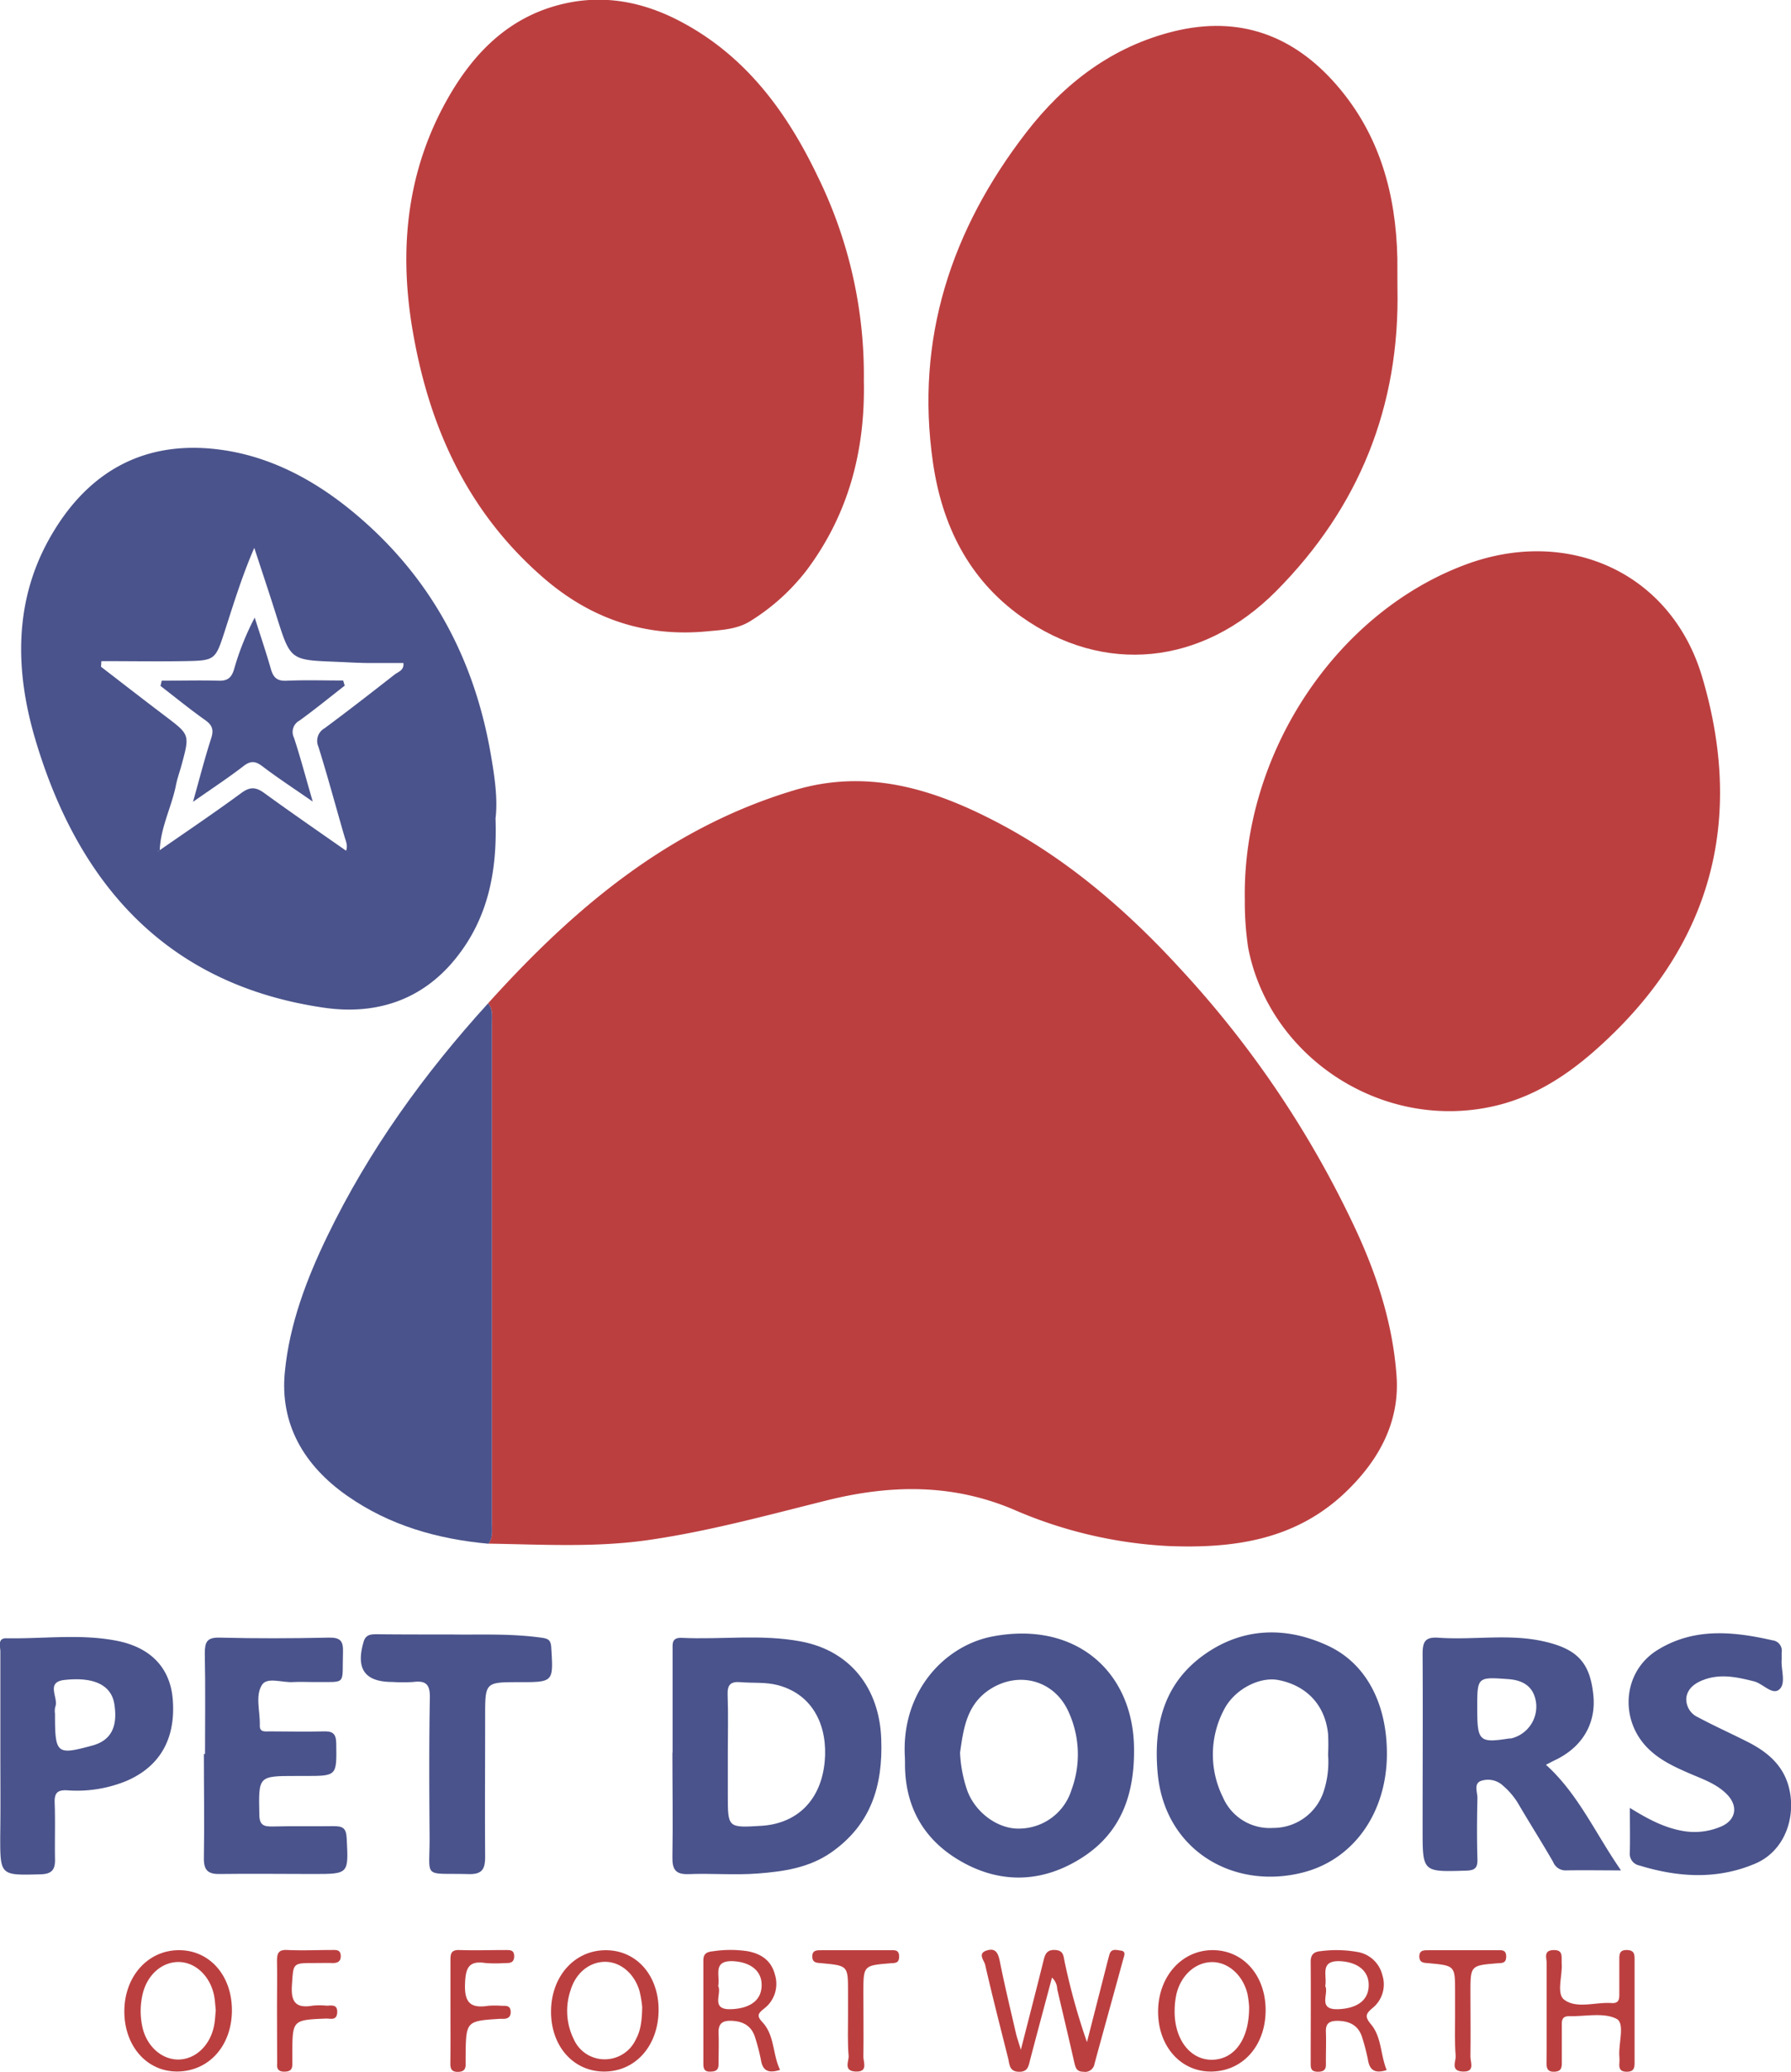 <?xml version="1.0" encoding="UTF-8"?> <svg xmlns="http://www.w3.org/2000/svg" id="Layer_1" data-name="Layer 1" viewBox="0 0 387.23 447.91"><defs><style>.cls-1{fill:#bc3f40;}.cls-2{fill:#4a538b;}</style></defs><path class="cls-1" d="M876.38,515.56c18.46-20.5,39-37.91,66.15-46.06,15.66-4.72,29.84-.41,43.57,6.73,15.43,8,28.44,19.26,40.1,32a219.48,219.48,0,0,1,37.86,56.4c4.68,10.1,8,20.6,8.76,31.67.65,10-4,18.24-11.1,25-10.85,10.33-24.26,12.16-38.43,11.57a96,96,0,0,1-33.4-7.93c-13.3-5.6-26.64-5.33-40.38-1.9-12.8,3.19-25.57,6.7-38.66,8.57-11.4,1.62-22.92.93-34.39.75,1-1.31.76-2.84.76-4.32V519.85C877.22,518.37,877.48,516.83,876.38,515.56Z" transform="translate(-770.86 -298.64)"></path><path class="cls-1" d="M1073,360.84c.56,25.56-8.26,47.48-26.18,65.55-16.09,16.23-37.4,18.2-55.16,5.56-11.44-8.15-17.14-19.83-19.09-33.33-3.86-26.69,3.95-50.32,20.16-71.33,8.22-10.66,18.63-18.62,32-21.89,14.06-3.43,25.74.85,35.08,11.58s12.86,23.56,13.17,37.48C1073,356.59,1073,358.71,1073,360.84Z" transform="translate(-770.86 -298.64)"></path><path class="cls-1" d="M957.63,380.92c.32,15.19-3.33,28.87-12.29,40.9a45.68,45.68,0,0,1-12.1,11c-2.85,1.85-6.16,2-9.29,2.29-13.4,1.34-25.16-2.57-35.43-11.41-16.63-14.33-25-32.92-28.53-54.11-2.87-17.3-1.13-34,7.55-49.43,5.92-10.54,14.08-18.61,26.58-21,8-1.51,15.55,0,22.71,3.53,14.76,7.35,24,19.78,30.89,34.23A97.38,97.38,0,0,1,957.63,380.92Z" transform="translate(-770.86 -298.64)"></path><path class="cls-1" d="M1040,493.25c-.57-31.76,19.77-62.2,47.84-72.59,22-8.15,44.24,1.67,51,24.19,8.62,28.86,3.24,55-18.72,76.77-7.32,7.24-15.43,13.51-25.59,16-24.6,6-49.29-10.43-53.81-34.13A66.33,66.33,0,0,1,1040,493.25Z" transform="translate(-770.86 -298.64)"></path><path class="cls-2" d="M878,475.56c.38,11.55-1.63,21.67-8.69,30.38-7.4,9.15-17.48,12.14-28.38,10.56-34-4.93-53.2-26.71-62.48-58.16-4.24-14.4-4.66-29.32,3-43.09s19.33-21.1,35.23-19.6c11.45,1.08,21.54,6.28,30.42,13.6,16.72,13.79,26.37,31.65,29.94,52.87C877.84,466.77,878.5,471.5,878,475.56Zm-72.7,6.95c5.93-4.12,11.93-8.16,17.75-12.44,1.87-1.37,3.13-1.29,4.92,0,5.85,4.25,11.8,8.35,17.73,12.5a2.61,2.61,0,0,0,.27.19s.1,0,.16,0l-.49-.1c.5-1.14,0-2.16-.32-3.23-1.87-6.45-3.61-12.94-5.61-19.34a3.12,3.12,0,0,1,1.32-4c5.11-3.79,10.13-7.69,15.14-11.61.77-.6,2.09-.9,1.91-2.5-2.43,0-4.8,0-7.17,0s-5-.17-7.48-.27c-9.8-.38-9.78-.38-12.76-9.79-1.57-5-3.22-9.89-4.83-14.84-2.61,6-4.43,11.95-6.34,17.86-2.08,6.44-2.11,6.51-8.72,6.63-6,.1-12,0-18,0l-.08,1.22c4.64,3.57,9.25,7.16,13.92,10.69,5.26,4,5.28,3.95,3.52,10.46-.42,1.56-1,3.1-1.28,4.68-1,4.71-3.34,9.08-3.46,14a.92.92,0,0,0-.29,0c-.06,0-.08.1-.12.16Z" transform="translate(-770.86 -298.64)"></path><path class="cls-2" d="M876.38,515.56c1.1,1.27.84,2.81.84,4.29V628.06c0,1.48.26,3-.76,4.32-11-1-21.36-3.94-30.52-10.35-9.33-6.52-14.65-15.51-13.48-26.91,1-10.21,4.67-19.94,9.16-29.22C850.6,547.32,862.54,530.78,876.38,515.56Z" transform="translate(-770.86 -298.64)"></path><path class="cls-2" d="M916.28,677.53q0-11.06,0-22.11c0-1.38-.25-2.8,2-2.69,8.58.41,17.21-.84,25.74.78,10.69,2,17,10.13,17.37,21.11.37,10-2.16,18.37-10.67,24.4-4.83,3.42-10.38,4.22-15.95,4.65-5,.39-10-.06-15,.14-3,.11-3.57-1.14-3.53-3.79.13-7.49,0-15,0-22.49Zm11.94.17v9c0,7.11,0,7.11,7.22,6.67,7.73-.47,12.95-5.51,13.73-13.91.67-7.25-2.19-14.38-10.11-16.5-2.69-.71-5.42-.42-8.12-.65-2.1-.18-2.84.56-2.76,2.7C928.33,669.22,928.22,673.46,928.22,677.7Z" transform="translate(-770.86 -298.64)"></path><path class="cls-2" d="M1070.72,677.79c0,12.51-7,22.81-18.14,25.66-15,3.85-29.83-4.75-31.41-21.33-1-10.69,1.44-19.93,10.59-26.13,8.24-5.59,17.43-5.67,26.29-1.52C1066.35,658.36,1070.73,667.09,1070.72,677.79ZM1058,678a44.8,44.8,0,0,0,0-4.49c-.62-6.2-4.6-10.47-10.74-11.66-4.09-.78-9.48,2-11.73,6.35a20.74,20.74,0,0,0-.26,19,11,11,0,0,0,10.86,6.62,11.45,11.45,0,0,0,10.87-7.74A20.32,20.32,0,0,0,1058,678Z" transform="translate(-770.86 -298.64)"></path><path class="cls-2" d="M966.5,678.45c-.79-14.18,8.62-24,18.84-26,17.95-3.48,30.39,7.45,30.7,23.82.19,9.83-2.49,18.27-11,23.83s-17.76,6-26.64.81c-8-4.66-12-11.95-11.87-21.35Zm11.93-.91a28.9,28.9,0,0,0,1.57,8.23c1.81,4.87,6.78,8.38,11.36,8.19a11.9,11.9,0,0,0,11.17-8.37,22.08,22.08,0,0,0-.7-17c-3.07-6.69-10.65-8.74-16.88-4.77C979.81,667.13,979.17,672.45,978.43,677.54Z" transform="translate(-770.86 -298.64)"></path><path class="cls-2" d="M1105.11,680.17c7,6.32,10.68,14.85,16.23,22.83-4.41,0-8.12-.07-11.83,0a2.87,2.87,0,0,1-2.85-1.83c-2.36-4.1-4.89-8.09-7.29-12.16a15.7,15.7,0,0,0-3.53-4.31,4.73,4.73,0,0,0-4.9-1c-1.47.66-.62,2.45-.65,3.71-.1,4.37-.13,8.75,0,13.12.07,2-.58,2.48-2.53,2.53-9.32.28-9.32.34-9.32-8.9,0-12.62.08-25.24,0-37.85,0-2.66.45-3.82,3.43-3.61,7.45.53,15-.86,22.38.71,7.6,1.63,10.44,4.6,11.12,11.89.47,5-1.51,10.39-7.85,13.65C1106.72,679.32,1106,679.71,1105.11,680.17Zm-14.86-12.23c0,7.15.43,7.56,6.93,6.54.13,0,.25,0,.37,0A7.08,7.08,0,0,0,1103,667c-.37-3.47-2.5-5.07-5.93-5.34C1090.25,661.17,1090.25,661.12,1090.25,667.94Z" transform="translate(-770.86 -298.64)"></path><path class="cls-2" d="M770.94,677.79c0-7.36,0-14.72,0-22.08,0-1.08-.69-2.93,1.3-2.89,8,.14,16-1,23.86.54,7.61,1.49,11.58,6.1,12.11,12.66.68,8.52-2.77,14.56-10.08,17.67a28.14,28.14,0,0,1-12.75,2c-2.17-.12-2.78.64-2.7,2.74.15,4,0,8,.07,12,.07,2.31-.56,3.35-3.12,3.42-8.74.23-8.74.32-8.72-8.43C771,689.51,770.94,683.65,770.94,677.79Zm11.81-8.67c0,8.7.31,9,8,6.91,4.06-1.07,5.63-4,4.83-9-.64-4-4.26-5.92-10.78-5.2-4.22.47-1.17,3.94-2,5.84A3.84,3.84,0,0,0,782.75,669.12Z" transform="translate(-770.86 -298.64)"></path><path class="cls-2" d="M815.19,677.85c0-7.24.1-14.48-.05-21.71,0-2.46.4-3.53,3.21-3.46,7.86.2,15.72.17,23.58,0,2.48-.05,3.18.69,3.09,3.13-.24,7.33,1,6.4-6.28,6.48-1.49,0-3-.09-4.49,0-2.32.17-5.61-1.15-6.73.58-1.54,2.38-.39,5.8-.49,8.77-.06,1.58,1.18,1.3,2.12,1.31,3.87,0,7.74.11,11.61,0,2-.07,2.77.43,2.8,2.64.09,7,.19,7-6.76,7h-1.87c-8.27,0-8.17,0-8,8.31,0,2.28.91,2.66,2.88,2.61,4.36-.11,8.73,0,13.1-.07,2,0,2.79.32,2.91,2.61.39,7.74.51,7.73-7.24,7.73-6.74,0-13.48-.09-20.21,0-2.66.06-3.47-.92-3.43-3.5.13-7.48,0-15,0-22.45Z" transform="translate(-770.86 -298.64)"></path><path class="cls-2" d="M1123.25,689.49c3.91,2.42,7.45,4.31,11.55,5a14.47,14.47,0,0,0,8-.9c3.41-1.35,4-4.51,1.35-7.12-2.26-2.25-5.26-3.24-8.1-4.47-3.32-1.45-6.55-2.95-9.13-5.63-6-6.28-5.08-16.45,2.29-21,7.84-4.87,16.34-4.05,24.86-2.11a2.26,2.26,0,0,1,2,2.65c0,.5,0,1,0,1.5-.17,2.22,1,5.15-.51,6.47s-3.52-1.26-5.48-1.75c-3.64-.91-7.23-1.71-10.92-.31-1.85.7-3.43,1.85-3.7,3.85a4.28,4.28,0,0,0,2.53,4.23c3.49,1.87,7.11,3.49,10.65,5.28,5,2.52,8.69,5.91,9.38,12,.65,5.89-2,11.94-7.63,14.34-8.23,3.52-16.68,3-25.08.42a2.55,2.55,0,0,1-2.07-2.72C1123.32,696.16,1123.25,693.09,1123.25,689.49Z" transform="translate(-770.86 -298.64)"></path><path class="cls-2" d="M868.68,652c5.59.1,12.42-.26,19.22.69,1.57.21,2.05.55,2.15,2.16.46,7.46.52,7.46-7,7.46-7.3,0-7.3,0-7.3,7.45,0,10.11-.07,20.22,0,30.32,0,2.71-.71,3.8-3.58,3.72-10.12-.26-8.36,1.23-8.43-8.14-.07-10-.13-20,.06-29.95.06-2.89-.83-3.79-3.57-3.44a35.36,35.36,0,0,1-4.49,0c-6,0-8-2.8-6.26-8.71.47-1.6,1.64-1.61,2.94-1.61C857.46,652,862.45,652,868.68,652Z" transform="translate(-770.86 -298.64)"></path><path class="cls-1" d="M991.58,741.78c1.74-6.83,3.33-12.95,4.85-19.09.35-1.43.65-2.58,2.56-2.48s1.78,1.39,2.06,2.58a140.75,140.75,0,0,0,4.82,17.33q2.05-8,4.09-16c.25-1,.49-1.93.76-2.89.39-1.44,1.57-1,2.47-.89,1.18.14.73,1.12.55,1.75-2.06,7.58-4.18,15.14-6.24,22.73a2.05,2.05,0,0,1-2.41,1.71c-1.57,0-1.71-1-2-2.18-1.18-5.23-2.43-10.44-3.65-15.67a3.53,3.53,0,0,0-1.13-2.5c-1.6,6-3.18,11.88-4.72,17.74-.35,1.34-.44,2.67-2.45,2.62s-2-1.51-2.28-2.78c-1.7-6.78-3.45-13.55-5-20.36-.21-.91-1.68-2.41.27-3.06s2.53.47,2.89,2.28c1.05,5.26,2.32,10.48,3.52,15.71C990.77,739.27,991.1,740.18,991.58,741.78Z" transform="translate(-770.86 -298.64)"></path><path class="cls-1" d="M821,733c.1,7.68-4.76,13.32-11.61,13.48-6.52.14-11.45-5.17-11.64-12.55-.2-7.75,4.92-13.68,11.82-13.68C816.12,720.26,820.9,725.6,821,733Zm-3.49.26c-.12-1.11-.16-2.24-.39-3.33-.88-4.11-4-7.05-7.55-7.12s-6.78,2.6-7.83,6.77a16,16,0,0,0-.15,7c.82,4.27,4.1,7.31,7.79,7.31s6.92-3,7.76-7.32C817.36,735.52,817.39,734.39,817.51,733.27Z" transform="translate(-770.86 -298.64)"></path><path class="cls-1" d="M890,733.56c0-7.63,5.06-13.3,11.83-13.3s11.53,5.61,11.42,13.13c-.12,7.72-5.17,13.23-12,13.1C894.71,746.35,890,740.93,890,733.56Zm19.71-1a22.75,22.75,0,0,0-.6-3.54c-1.14-3.81-4.18-6.28-7.47-6.25s-6.31,2.34-7.45,6.25a13.8,13.8,0,0,0,.74,10.51,7.27,7.27,0,0,0,6.88,4.31,7.4,7.4,0,0,0,6.52-4.29C909.36,737.67,909.65,735.6,909.71,732.6Z" transform="translate(-770.86 -298.64)"></path><path class="cls-1" d="M1044.5,733.07c.06,7.69-4.82,13.31-11.67,13.42-6.65.11-11.61-5.46-11.58-13s5.12-13.29,11.88-13.25C1039.67,720.3,1044.43,725.66,1044.5,733.07Zm-3.57-.63a21.49,21.49,0,0,0-.33-2.61c-.93-4.11-4.14-7-7.65-7s-6.71,2.71-7.73,6.89a16.92,16.92,0,0,0-.39,3.33c-.19,6.34,3.32,11,8.16,10.89S1041,739.4,1040.93,732.44Z" transform="translate(-770.86 -298.64)"></path><path class="cls-1" d="M1105.25,733.4c0-3.5,0-7,0-10.5,0-1-.71-2.62,1.5-2.67,2-.06,1.73,1.28,1.76,2.5,0,.12,0,.25,0,.37.2,2.71-1.22,6.57.58,7.88,2.7,2,6.74.46,10.2.7,1.72.12,1.69-1,1.68-2.21,0-2.37,0-4.75,0-7.12,0-1.22,0-2.19,1.72-2.13,1.43.06,1.58.83,1.58,1.94q0,11.25,0,22.5c0,1.15-.25,1.86-1.64,1.87s-1.74-.61-1.65-1.81a10.72,10.72,0,0,0,0-1.5c-.22-2.82,1.27-7.17-.62-8.13-2.79-1.42-6.77-.49-10.25-.57-1.75,0-1.56,1.22-1.57,2.33,0,2.62,0,5.25,0,7.87,0,1.23-.38,1.79-1.72,1.81s-1.6-.75-1.59-1.88C1105.27,740.9,1105.25,737.15,1105.25,733.4Z" transform="translate(-770.86 -298.64)"></path><path class="cls-1" d="M939.52,746.13c-2.67.86-3.78.06-4.14-2.15a43.22,43.22,0,0,0-1.21-4.7c-.7-2.48-2.42-3.61-4.95-3.75-1.94-.11-3.09.38-3,2.65s0,4.49,0,6.73c0,1.38-.73,1.59-1.89,1.6s-1.4-.68-1.4-1.65c0-7.48,0-15,0-22.43,0-1.6,1-1.83,2.14-1.95a24.81,24.81,0,0,1,7.45,0c2.91.55,5.08,2,5.87,5a6.72,6.72,0,0,1-2.31,7.39c-1.34,1.07-1.69,1.57-.33,3C938.38,738.75,937.88,742.77,939.52,746.13ZM926.14,728c.86,1.66-1.84,5.28,3,5,4-.21,6.43-2,6.39-5.26,0-3.07-2.47-4.92-6.19-5.11C924.82,722.46,926.61,725.76,926.14,728Z" transform="translate(-770.86 -298.64)"></path><path class="cls-1" d="M1070.67,746.17c-2.64.84-3.69-.06-4.05-2.23a42.64,42.64,0,0,0-1.21-4.7c-.77-2.67-2.69-3.68-5.35-3.71-1.66,0-2.6.46-2.53,2.32.08,2.12,0,4.24,0,6.35,0,1.09.23,2.27-1.55,2.33s-1.75-.84-1.74-2.09c0-7.22.06-14.45,0-21.68,0-1.68.8-2.18,2.19-2.3a25.9,25.9,0,0,1,7.81.16,6.65,6.65,0,0,1,5.49,5,6.56,6.56,0,0,1-2.09,7.12c-1.6,1.31-1.69,1.94-.32,3.59C1069.58,739.05,1069.32,742.85,1070.67,746.17ZM1057.39,728c.85,1.66-1.83,5.28,3,5,4-.21,6.43-2,6.39-5.26,0-3.07-2.47-4.92-6.19-5.11C1056.07,722.46,1057.86,725.77,1057.39,728Z" transform="translate(-770.86 -298.64)"></path><path class="cls-1" d="M830.75,733.18c0-3.49.06-7,0-10.48,0-1.61.17-2.58,2.17-2.49,3.24.15,6.49,0,9.74,0,.87,0,1.8-.1,1.87,1.21s-.73,1.65-1.88,1.61-2.5,0-3.75,0c-4.84,0-4.59,0-4.92,4.76-.25,3.6.79,5.09,4.45,4.46a14.31,14.31,0,0,1,3,0c1,0,2.43-.4,2.34,1.46s-1.5,1.29-2.51,1.33c-7.17.31-7.17.3-7.2,7.67,0,.75,0,1.5,0,2.25,0,1.09-.47,1.51-1.57,1.55-1.3.05-1.83-.46-1.71-1.73,0-.12,0-.25,0-.37Z" transform="translate(-770.86 -298.64)"></path><path class="cls-1" d="M868.25,733.07c0-3.49,0-7,0-10.48,0-1.36,0-2.43,1.89-2.37,3.37.11,6.74,0,10.11,0,.93,0,1.76,0,1.78,1.31,0,1.48-.92,1.52-2,1.51a29.63,29.63,0,0,1-4.11,0c-3.74-.6-4.4,1.05-4.52,4.53-.14,4.07,1.25,5.29,5,4.71a18.77,18.77,0,0,1,3,0c.87,0,1.79-.1,1.87,1.2s-.72,1.69-1.88,1.61H879c-7.39.47-7.39.47-7.47,8.14,0,.5,0,1,0,1.5.06,1.19-.32,1.82-1.68,1.83s-1.63-.68-1.62-1.85C868.28,740.81,868.25,736.94,868.25,733.07Z" transform="translate(-770.86 -298.64)"></path><path class="cls-1" d="M954.21,734.5v-5.24c0-5.64,0-5.66-5.65-6.19-1-.09-2.07,0-2.08-1.46s1.15-1.35,2.1-1.35c4.86,0,9.73,0,14.59,0,1,0,2.09-.22,2.09,1.36s-1,1.38-2,1.47c-5.73.47-5.73.49-5.73,6.37,0,4.61.07,9.23,0,13.84,0,1.19,1.06,3.31-1.66,3.19s-1.46-2.17-1.53-3.38C954.1,740.24,954.21,737.36,954.21,734.5Z" transform="translate(-770.86 -298.64)"></path><path class="cls-1" d="M1085.46,734.5v-5.24c0-5.65,0-5.66-5.65-6.19-1-.09-2.07,0-2.08-1.46s1.15-1.35,2.1-1.35c4.86,0,9.73,0,14.59,0,1,0,2.09-.22,2.09,1.36s-1,1.38-2,1.47c-5.73.47-5.73.49-5.73,6.36,0,4.62.07,9.24,0,13.85,0,1.19,1.06,3.31-1.66,3.19s-1.46-2.17-1.53-3.38C1085.35,740.24,1085.46,737.37,1085.46,734.5Z" transform="translate(-770.86 -298.64)"></path><path class="cls-2" d="M805.83,445.8c4.08,0,8.16-.11,12.23,0,2,.08,2.86-.63,3.41-2.48a58.4,58.4,0,0,1,4.46-11.16c1.18,3.71,2.43,7.39,3.5,11.13.52,1.79,1.31,2.61,3.34,2.52,4.09-.18,8.19-.05,12.28-.05l.34,1.11c-3.25,2.53-6.44,5.14-9.77,7.55a2.79,2.79,0,0,0-1.2,3.71c1.39,4.22,2.52,8.53,4.06,13.81-4.14-2.88-7.6-5.13-10.87-7.62-1.55-1.19-2.6-1.25-4.18,0-3.24,2.5-6.68,4.75-10.84,7.67,1.44-5.12,2.54-9.44,3.91-13.67.6-1.83.33-2.87-1.27-4-3.31-2.34-6.45-4.91-9.67-7.39Z" transform="translate(-770.86 -298.64)"></path></svg> 